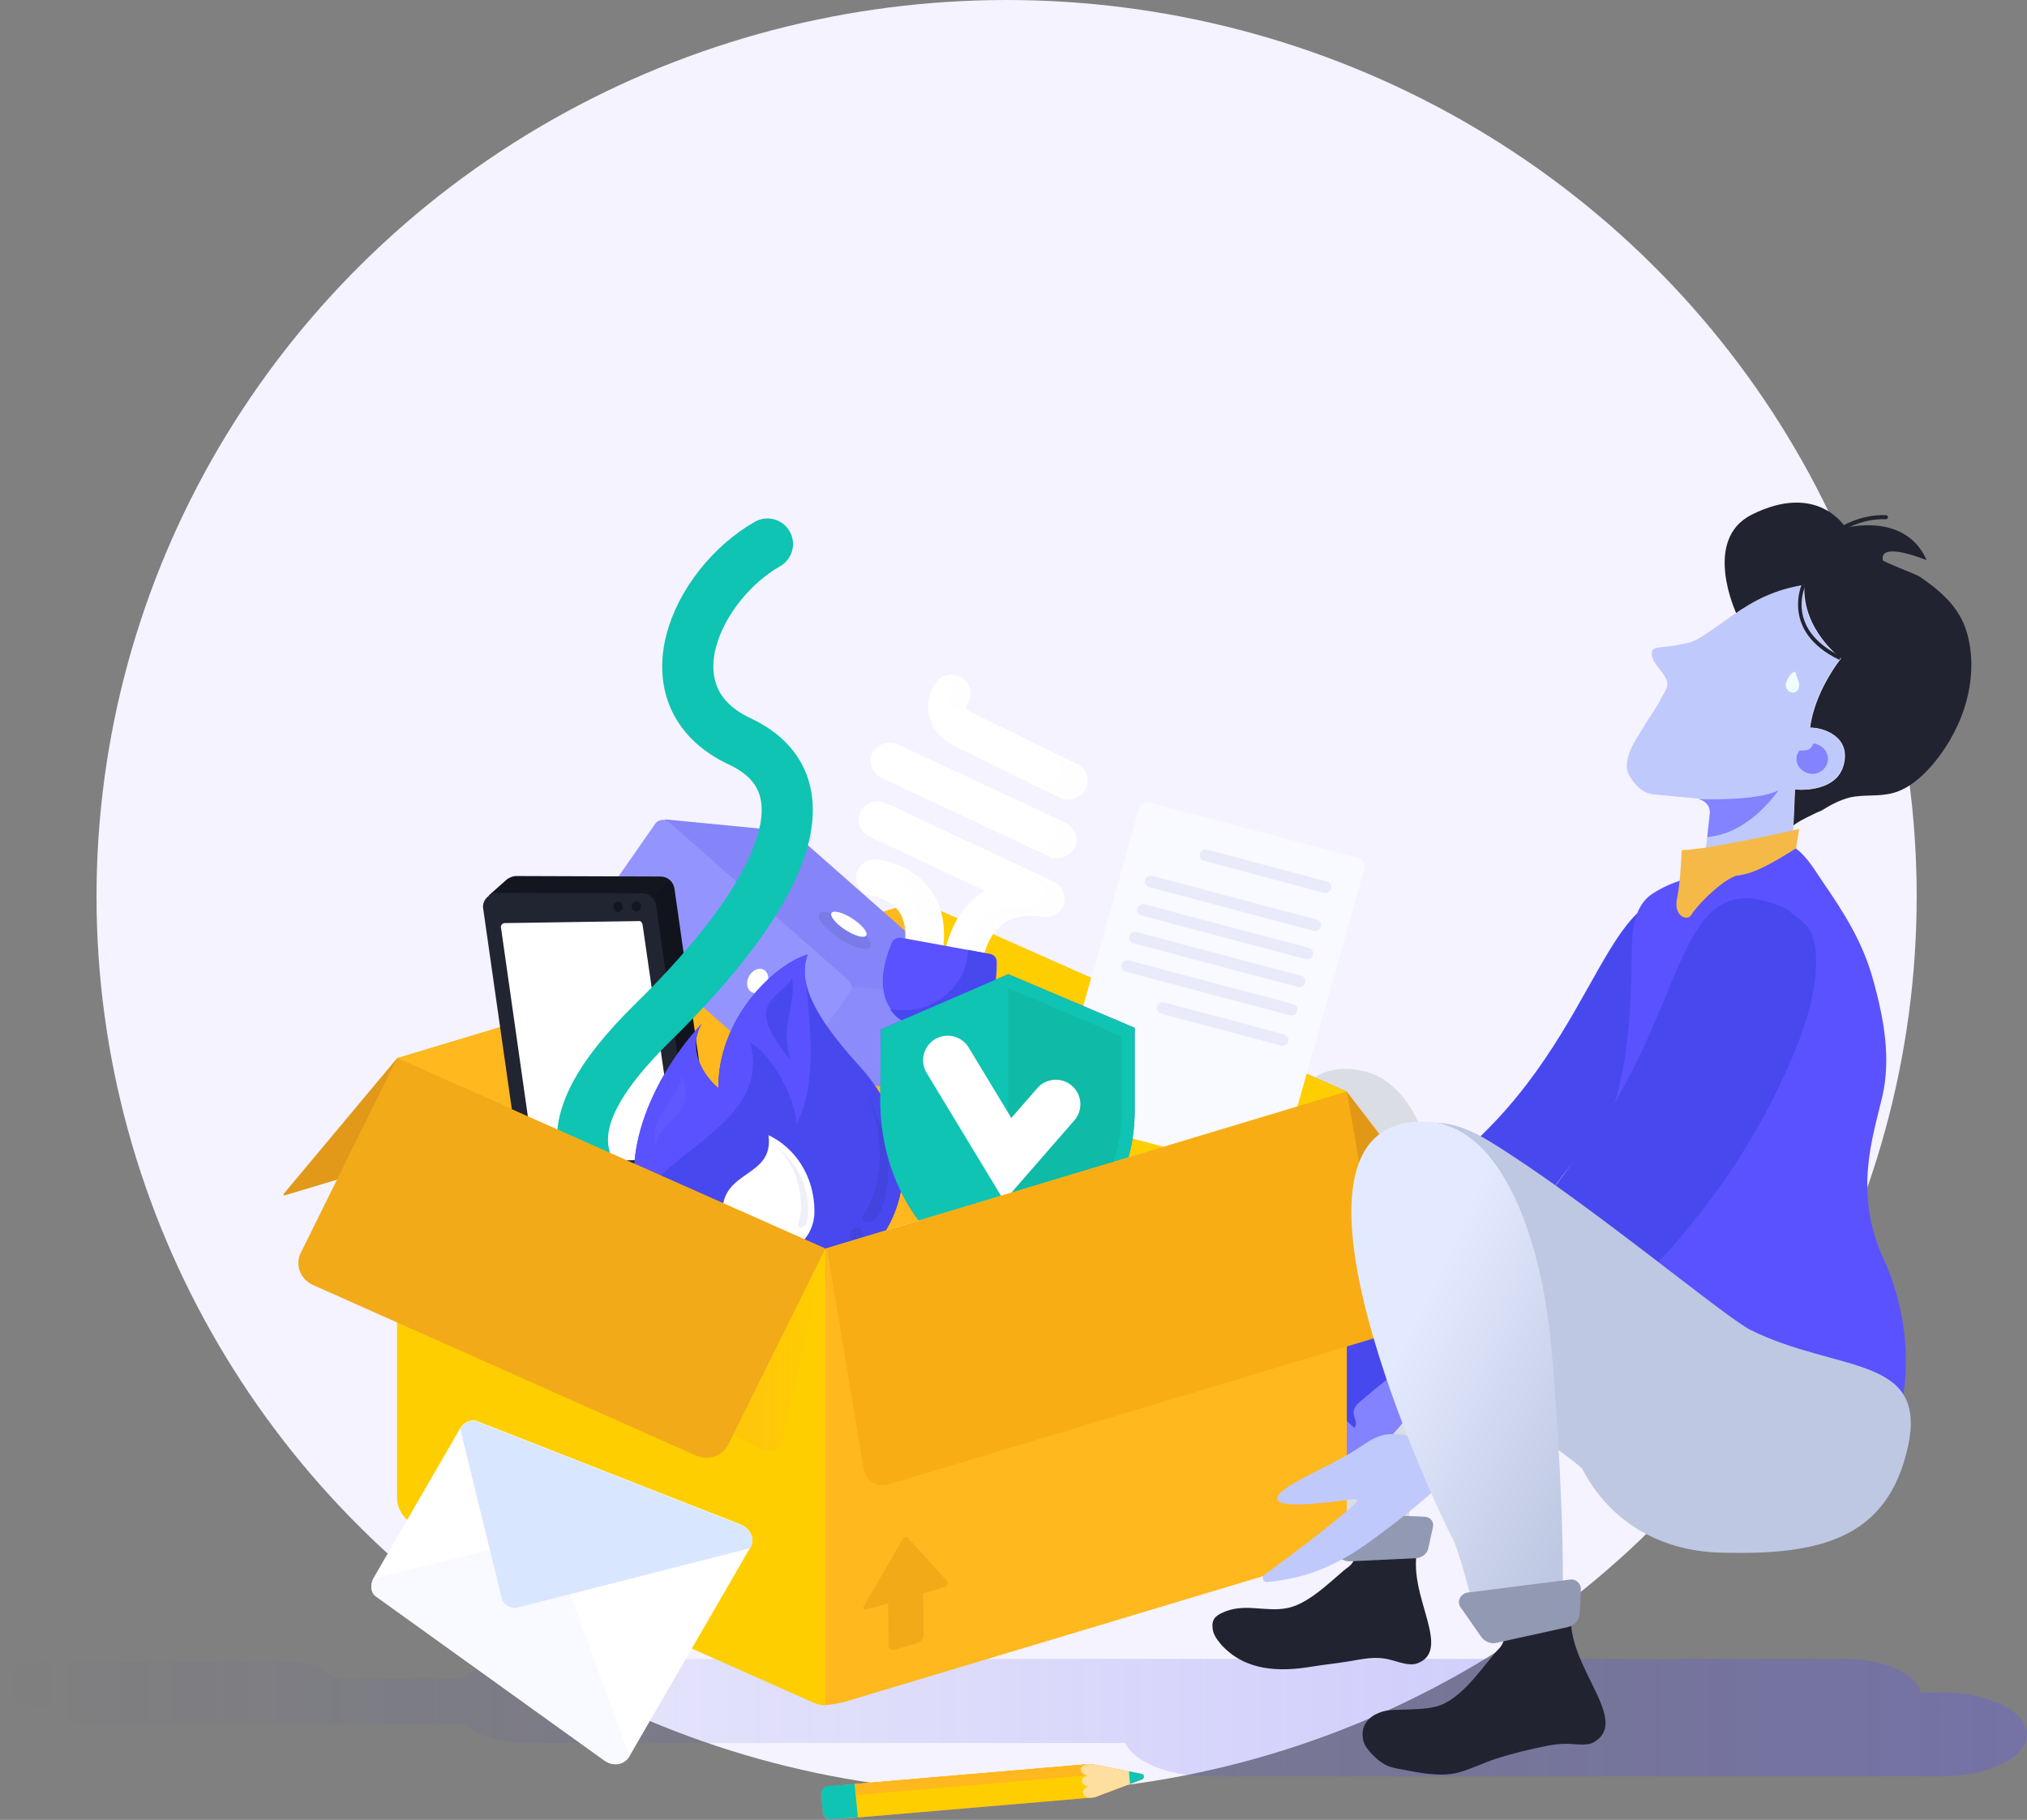 <svg width="147" height="132" viewBox="0 0 147 132" fill="none" xmlns="http://www.w3.org/2000/svg">
<rect x="0" y="0" width="147" height="132" fill="#808080" stroke="none"/>
<ellipse cx="73" cy="65.015" rx="66" ry="65.015" fill="#F4F3FF"/>
<g clip-path="url(#clip0)">
<path opacity="0.3" d="M3.41 120.51H20.762C22.315 120.51 23.603 121.024 24.058 121.721H33.605C34.553 120.877 36.333 120.326 38.417 120.326H133.815C136.657 120.326 139.006 121.391 139.271 122.749H140.787C144.196 122.749 147 124.107 147 125.796C147 127.485 144.196 128.843 140.787 128.843H87.707C84.714 128.843 82.214 127.778 81.608 126.42H38.417C36.409 126.42 34.628 125.869 33.681 125.062H6.895C5.418 125.062 4.168 124.548 3.864 123.85H3.41C1.515 123.85 0 123.08 0 122.162C0 121.281 1.553 120.51 3.41 120.51Z" fill="url(#paint0_linear)"/>
<path d="M96.308 106.781C96.611 111.076 99.339 112.507 97.748 113.682C96.838 114.343 95.095 116.252 93.428 116.619C91.761 116.986 90.208 116.178 88.541 117.022C88.389 117.096 88.238 117.206 88.124 117.316C87.973 117.5 87.897 117.757 87.935 118.014C87.935 118.491 88.238 118.895 88.541 119.262C90.284 121.207 92.746 121.281 95.171 120.877C96.043 120.73 96.876 120.657 97.748 120.51C98.846 120.326 99.793 120.106 100.892 120.4C101.422 120.546 102.218 120.84 102.748 120.657C105.704 119.592 101.233 114.82 103.203 111.333L97.71 106.854L96.308 106.781Z" fill="#212430"/>
<path d="M101.953 111.04C102.711 107.699 103.734 100.651 104.302 93.383C104.908 86.115 103.468 78.516 98.619 77.635C87.821 75.653 95.133 102.486 95.853 104.689C96.194 105.754 96.421 109.791 96.497 110.636C98.77 110.819 99.112 110.819 101.953 111.04Z" fill="#DBDDE4"/>
<path d="M96.043 110.599L96.99 112.691C97.141 113.058 97.52 113.278 97.937 113.242L102.673 113.021C103.127 112.985 103.506 112.691 103.582 112.287L103.923 110.745C103.999 110.378 103.734 110.048 103.355 110.011L96.611 109.718C96.194 109.754 95.891 110.195 96.043 110.599Z" fill="#9299B3"/>
<path d="M116.122 88.206C112.826 92.391 105.173 99.072 101.991 102.89C98.808 106.708 96.383 108.91 92.178 111.957C89.034 114.196 86.647 114.563 84.942 114.747C84.639 114.783 84.487 114.416 84.714 114.233C86.381 113.021 89.867 110.415 91.382 108.983C91.496 108.873 91.42 108.726 91.269 108.726C89.602 108.947 83.805 109.791 86.23 107.992C87.215 107.258 88.92 106.561 90.663 105.57C92.746 104.395 92.936 103.514 96.043 104.321C97.747 101.385 103.999 86.885 107.901 83.544C111.765 80.204 116.122 88.206 116.122 88.206Z" fill="#8383FF"/>
<path d="M124.836 66.181C116.842 61.262 117.07 72.862 107.636 82.15C103.62 86.114 100.134 91.106 97.217 96.025C96.459 97.273 95.929 98.595 94.451 98.889C94.11 98.962 93.618 99.109 93.731 99.439C93.769 99.549 93.845 99.623 93.921 99.659C95.361 100.944 96.762 102.266 98.202 103.551C98.543 103.294 98.126 102.78 98.164 102.376C98.202 102.082 98.43 101.825 98.657 101.642C101.422 99.292 104.188 97.273 106.954 94.924C108.166 93.896 109.038 93.089 110.477 91.951C111.425 91.18 112.751 90.299 113.66 89.454C117.486 85.967 120.896 81.892 123.51 77.451C124.761 75.322 125.935 73.009 126.314 70.586C126.428 69.705 126.503 68.788 126.2 67.943C125.935 67.099 125.367 66.842 124.836 66.181Z" fill="#4848EF"/>
<path d="M66.605 65.375L28.794 76.754L20.573 86.592C20.535 86.629 20.573 86.702 20.648 86.702L58.27 75.396L66.605 65.375Z" fill="#E2991A"/>
<path d="M97.672 79.177L66.605 65.374C66.605 65.374 66.567 65.374 66.529 65.374C66.491 65.374 28.794 76.754 28.794 76.754L59.861 90.556L97.672 79.177Z" fill="#FFB81D"/>
<path d="M97.672 79.177L66.605 65.374L75.508 76.937L106.348 90.666C106.424 90.703 106.461 90.63 106.424 90.556L97.672 79.177Z" fill="#E29817"/>
<path d="M66.605 65.374V88.537L97.672 79.177L66.832 65.448C66.832 65.448 66.68 65.374 66.643 65.374H66.605Z" fill="#FFCE00"/>
<path d="M76.91 81.195L92.027 85.197C92.368 85.307 92.746 85.087 92.822 84.756L98.96 62.988C99.073 62.658 98.846 62.291 98.505 62.217L83.388 58.216C83.047 58.106 82.669 58.326 82.593 58.656L76.455 80.424C76.342 80.755 76.569 81.122 76.91 81.195Z" fill="#F8FAFF"/>
<path opacity="0.08" d="M87.329 62.437L96.005 64.75C96.232 64.823 96.497 64.677 96.535 64.456C96.611 64.236 96.459 63.979 96.232 63.942L87.556 61.63C87.329 61.556 87.064 61.703 87.026 61.923C86.95 62.144 87.101 62.401 87.329 62.437Z" fill="#3E3EC6"/>
<path opacity="0.08" d="M83.351 64.346L95.247 67.503C95.474 67.576 95.74 67.43 95.777 67.209C95.853 66.989 95.702 66.732 95.474 66.695L83.578 63.538C83.351 63.465 83.085 63.612 83.047 63.832C83.01 64.052 83.123 64.273 83.351 64.346Z" fill="#3E3EC6"/>
<path opacity="0.08" d="M82.782 66.402L94.679 69.559C94.906 69.632 95.171 69.485 95.209 69.265C95.285 69.045 95.133 68.788 94.906 68.751L83.01 65.594C82.782 65.521 82.517 65.668 82.479 65.888C82.403 66.108 82.555 66.329 82.782 66.402Z" fill="#3E3EC6"/>
<path opacity="0.08" d="M82.214 68.421L94.11 71.578C94.338 71.651 94.603 71.504 94.641 71.284C94.717 71.064 94.565 70.807 94.338 70.77L82.441 67.613C82.214 67.54 81.949 67.687 81.911 67.907C81.835 68.127 81.987 68.384 82.214 68.421Z" fill="#3E3EC6"/>
<path opacity="0.08" d="M81.646 70.477L93.542 73.634C93.769 73.707 94.035 73.56 94.073 73.34C94.148 73.12 93.997 72.863 93.769 72.826L81.873 69.669C81.646 69.596 81.38 69.743 81.343 69.963C81.267 70.183 81.418 70.403 81.646 70.477Z" fill="#3E3EC6"/>
<path opacity="0.08" d="M84.222 73.523L92.898 75.836C93.125 75.909 93.391 75.762 93.428 75.542C93.504 75.322 93.353 75.065 93.125 75.028L84.449 72.716C84.222 72.642 83.957 72.789 83.919 73.009C83.843 73.23 83.995 73.45 84.222 73.523Z" fill="#3E3EC6"/>
<path d="M57.285 60.308C57.436 60.308 57.55 60.381 57.663 60.492L70.659 71.945C70.924 72.165 70.962 72.532 70.772 72.789L66.68 78.662C66.529 78.846 66.339 78.956 66.112 78.956C66.074 78.956 66.036 78.956 65.999 78.956L56.906 78.112L56.603 73.927C56.527 73.78 56.489 73.56 56.565 73.376L48.192 59.427L57.285 60.308Z" fill="#8585F9"/>
<path d="M70.886 72.422C70.886 72.569 70.848 72.715 70.772 72.826L66.68 78.699C66.529 78.882 66.34 78.993 66.112 78.993C66.074 78.993 66.036 78.993 65.999 78.993L56.906 78.148L61.755 71.541L70.886 72.422Z" fill="#8B8BFC"/>
<path d="M47.51 59.758L43.418 65.632C43.229 65.889 43.267 66.256 43.532 66.476L56.527 77.929C56.83 78.186 57.322 78.149 57.55 77.819L61.642 71.946C61.831 71.689 61.793 71.322 61.528 71.101L48.533 59.648C48.23 59.355 47.737 59.428 47.51 59.758Z" fill="#9494FF"/>
<path d="M57.592 73.045C57.818 72.588 57.71 72.082 57.351 71.916C56.993 71.749 56.519 71.985 56.293 72.442C56.067 72.9 56.175 73.405 56.533 73.571C56.892 73.738 57.366 73.502 57.592 73.045Z" fill="white"/>
<path d="M55.598 71.448C55.824 70.991 55.716 70.486 55.357 70.319C54.999 70.153 54.525 70.388 54.299 70.846C54.073 71.303 54.181 71.808 54.539 71.975C54.898 72.141 55.372 71.905 55.598 71.448Z" fill="white"/>
<path d="M53.62 69.818C53.846 69.361 53.738 68.855 53.38 68.689C53.021 68.523 52.547 68.758 52.322 69.216C52.096 69.673 52.203 70.178 52.562 70.344C52.92 70.511 53.394 70.275 53.62 69.818Z" fill="white"/>
<path opacity="0.1" d="M63.118 68.704C63.341 68.385 62.693 67.583 61.67 66.913C60.647 66.243 59.638 65.958 59.415 66.277C59.192 66.597 59.841 67.398 60.864 68.068C61.886 68.738 62.896 69.023 63.118 68.704Z" fill="#191949"/>
<path d="M62.817 67.858C62.969 67.639 62.531 67.094 61.837 66.64C61.144 66.186 60.458 65.995 60.306 66.213C60.154 66.431 60.592 66.976 61.286 67.431C61.979 67.885 62.664 68.076 62.817 67.858Z" fill="white"/>
<path d="M56.337 63.245C56.641 63.465 57.095 63.355 57.285 63.061L58.762 60.969C58.989 60.675 58.876 60.235 58.573 60.051C58.27 59.831 57.815 59.941 57.626 60.235L56.148 62.327C55.921 62.621 55.996 63.061 56.337 63.245Z" fill="white"/>
<path d="M56.716 62.694L58.194 60.601C58.345 60.381 58.345 60.124 58.232 59.941C58.345 59.941 58.459 59.977 58.573 60.051C58.876 60.271 58.989 60.675 58.762 60.968L57.285 63.061C57.057 63.355 56.641 63.465 56.337 63.244C56.224 63.171 56.148 63.098 56.11 62.987C56.337 63.024 56.565 62.914 56.716 62.694Z" fill="#E0E0FC"/>
<path d="M36.788 63.759C36.977 63.649 37.167 63.539 37.432 63.539L47.889 63.575C48.419 63.575 48.836 63.943 48.912 64.457L52.132 87.032C52.17 87.399 52.056 87.73 51.791 87.95C51.753 87.987 51.677 88.023 51.639 88.06L50.389 89.235L40.311 88.133C40.046 88.023 39.819 87.84 39.705 87.546L35.462 64.934L36.788 63.759Z" fill="#13161E"/>
<path opacity="0.1" d="M48.609 63.869C48.76 64.016 48.874 64.236 48.912 64.456L52.132 87.032C52.17 87.399 52.056 87.729 51.791 87.95C51.753 87.986 51.677 88.023 51.639 88.06L50.389 89.234L47.207 65.08L48.609 63.869Z" fill="#060616"/>
<path d="M35.045 65.925L38.266 88.501C38.341 89.015 38.796 89.382 39.288 89.382L49.745 89.418C50.389 89.418 50.882 88.868 50.806 88.244L47.586 65.668C47.51 65.154 47.055 64.787 46.563 64.787L36.106 64.75C35.424 64.787 34.931 65.338 35.045 65.925Z" fill="#212431"/>
<path d="M36.333 67.283L38.72 84.059C38.758 84.242 38.834 84.279 38.947 84.279L48.836 84.095C49.025 84.095 49.063 84.022 49.025 83.875L46.6 67.063C46.563 66.916 46.487 66.806 46.373 66.806L36.561 66.953C36.409 66.989 36.295 67.136 36.333 67.283Z" fill="white"/>
<path d="M43.827 88.097C44.559 88.082 45.139 87.414 45.123 86.603C45.106 85.792 44.499 85.146 43.767 85.16C43.035 85.175 42.455 85.843 42.471 86.654C42.488 87.465 43.095 88.111 43.827 88.097Z" fill="#13161E"/>
<path d="M44.827 66.145C45.016 66.141 45.165 65.974 45.161 65.771C45.157 65.569 45.001 65.407 44.812 65.411C44.624 65.415 44.475 65.582 44.479 65.784C44.483 65.987 44.639 66.149 44.827 66.145Z" fill="#13161E"/>
<path d="M46.153 66.108C46.342 66.104 46.491 65.937 46.487 65.734C46.482 65.532 46.326 65.37 46.138 65.374C45.95 65.378 45.801 65.545 45.805 65.748C45.809 65.95 45.965 66.112 46.153 66.108Z" fill="#13161E"/>
<path d="M50.882 74.258C49.859 76.02 50.882 77.892 52.094 78.92C52.056 74.037 55.959 70.036 58.573 69.228C57.739 71.431 59.368 74.074 62.324 77.341C65.317 80.608 66.529 85.197 64.369 89.014C60.998 95.071 51.374 95.549 47.245 89.528C44.327 85.233 46.828 78.663 50.882 74.258Z" fill="#3E3EC6"/>
<path d="M50.882 74.258C49.859 76.02 50.882 77.892 52.094 78.92C52.056 74.037 55.959 70.036 58.573 69.228C57.739 71.431 59.368 74.074 62.324 77.341C65.317 80.608 66.529 85.197 64.369 89.014C60.998 95.071 51.374 95.549 47.245 89.528C44.327 85.233 46.828 78.663 50.882 74.258Z" fill="#5A52FF"/>
<path d="M47.434 89.785C43.456 84.316 56.375 82.884 54.405 75.616C56.262 76.68 57.815 80.204 57.739 81.526C58.421 80.241 59.292 78.038 58.421 71.211C58.762 72.973 60.202 74.992 62.324 77.341C65.317 80.608 66.529 85.197 64.369 89.014C61.035 94.998 51.639 95.549 47.434 89.785Z" fill="#4848EF"/>
<path d="M52.397 87.876C52.397 89.675 53.875 91.107 55.731 91.107C57.588 91.107 59.065 89.675 59.065 87.876C59.065 85.307 57.663 83.251 55.731 82.333C56.148 85.417 52.397 84.829 52.397 87.876Z" fill="white"/>
<path opacity="0.08" d="M58.611 87.876C58.611 88.17 58.573 88.464 58.459 88.721C58.307 89.124 57.739 89.198 57.929 88.61C58.497 86.702 57.512 84.059 56.224 83.141C57.701 84.132 58.611 85.894 58.611 87.876Z" fill="#3E3EC6"/>
<path opacity="0.1" d="M64.142 86.996C64.028 87.473 63.839 87.913 63.574 88.28C63.119 88.868 62.21 88.758 62.74 87.913C64.445 85.16 63.877 81.085 62.589 78.81C64.028 81.599 64.938 83.912 64.142 86.996Z" fill="#191949"/>
<path opacity="0.1" d="M62.134 90.005C62.406 90.005 62.627 89.792 62.627 89.528C62.627 89.265 62.406 89.051 62.134 89.051C61.862 89.051 61.642 89.265 61.642 89.528C61.642 89.792 61.862 90.005 62.134 90.005Z" fill="#191949"/>
<path d="M57.322 76.864C57.322 76.864 55.466 74.735 55.542 73.487C55.618 72.239 57.36 71.541 57.436 70.88C57.777 72.936 56.527 74.294 57.322 76.864Z" fill="#4848EF"/>
<path opacity="0.03" d="M49.404 77.965C50.806 81.086 47.245 81.416 47.623 83.325C46.79 80.829 49.328 79.948 49.404 77.965Z" fill="white"/>
<path d="M69.636 70.734C70.393 70.881 71.113 70.403 71.265 69.669C71.53 68.348 72.098 67.393 72.932 66.879C74.068 66.182 75.508 66.475 75.508 66.475C76.19 66.622 76.91 66.255 77.137 65.631C77.365 64.971 77.061 64.273 76.417 63.943L64.256 58.253C63.574 57.922 62.74 58.216 62.399 58.877C62.058 59.538 62.361 60.345 63.043 60.676L71.416 64.603C69.939 65.521 68.954 67.026 68.499 69.119C68.385 69.853 68.84 70.55 69.636 70.734Z" fill="white"/>
<path d="M76.417 62.217C77.023 62.327 77.63 62.034 77.933 61.483C78.274 60.822 77.971 60.015 77.289 59.684L65.127 53.995C64.445 53.664 63.612 53.958 63.271 54.619C62.93 55.279 63.233 56.087 63.915 56.417L76.076 62.107C76.152 62.181 76.266 62.217 76.417 62.217Z" fill="white"/>
<path d="M66.718 70.219C66.756 70.219 66.756 70.219 66.718 70.219C67.514 70.329 68.234 69.852 68.347 69.118C68.651 67.246 68.347 65.668 67.4 64.419C66.036 62.657 63.915 62.364 63.65 62.327C62.892 62.254 62.172 62.767 62.096 63.502C62.02 64.236 62.551 64.933 63.309 65.007C63.309 65.007 63.309 65.007 63.346 65.007C63.536 65.043 64.559 65.264 65.165 66.071C65.62 66.695 65.771 67.576 65.582 68.678C65.506 69.375 65.999 70.073 66.718 70.219Z" fill="white"/>
<path d="M77.213 57.959C77.819 58.069 78.425 57.775 78.728 57.225C79.069 56.564 78.804 55.756 78.122 55.426L70.318 51.608C69.939 51.388 70.09 51.131 70.204 50.948C70.583 50.287 70.356 49.479 69.674 49.112C68.992 48.745 68.158 48.965 67.779 49.626C67.173 50.654 67.249 51.498 67.4 52.049C67.741 53.26 68.764 53.847 68.954 53.958L68.992 53.994L76.834 57.849C76.948 57.922 77.099 57.959 77.213 57.959Z" fill="white"/>
<g opacity="0.1">
<path opacity="0.1" d="M77.251 57.739C77.137 57.702 77.023 57.702 76.948 57.629L75.546 56.931C76.038 57.005 76.531 56.785 76.758 56.344C77.061 55.793 76.834 55.133 76.266 54.839L69.219 51.315C68.651 50.948 68.916 50.544 68.992 50.361C69.295 49.81 68.992 49.076 68.385 49.333C68.726 49.149 69.181 49.112 69.522 49.333C70.09 49.626 70.28 50.324 69.939 50.874C69.825 51.058 69.598 51.498 70.166 51.829L77.971 55.647C78.539 55.94 78.766 56.601 78.463 57.152C78.274 57.592 77.743 57.849 77.251 57.739Z" fill="#3E3EC6"/>
<path opacity="0.1" d="M63.309 64.75C62.968 64.713 62.702 64.493 62.513 64.236C62.778 64.346 63.081 64.53 63.309 64.75Z" fill="#3E3EC6"/>
<path opacity="0.1" d="M77.137 59.905C77.706 60.162 77.971 60.859 77.668 61.41C77.44 61.887 76.91 62.107 76.417 62.034C76.304 62.034 76.228 61.997 76.114 61.924L75.091 61.447C75.129 61.447 75.167 61.483 75.205 61.483C75.698 61.557 76.228 61.337 76.455 60.859C76.72 60.309 76.493 59.648 75.925 59.354" fill="#3E3EC6"/>
<path opacity="0.1" d="M70.014 69.192C70.318 67.797 70.886 66.806 71.757 66.292C73.007 65.521 74.334 65.742 74.334 65.742C74.902 65.888 75.508 65.558 75.698 65.044C75.887 64.493 75.622 63.906 75.091 63.649L63.953 58.437C64.028 58.437 64.066 58.473 64.142 58.51L76.304 64.2C76.834 64.457 77.099 65.044 76.91 65.595C76.72 66.145 76.114 66.439 75.546 66.292C75.546 66.292 74.031 65.962 72.78 66.733C71.909 67.283 71.303 68.274 71.037 69.633C70.924 70.22 70.318 70.624 69.711 70.514C69.711 70.514 69.711 70.514 69.674 70.514C69.181 70.403 69.56 70.403 69.484 69.926C69.749 69.779 69.939 69.486 70.014 69.192Z" fill="#3E3EC6"/>
<path opacity="0.1" d="M66.415 68.274C66.718 66.476 66.415 64.934 65.506 63.759C65.165 63.319 64.748 62.952 64.332 62.695C65.089 62.915 66.34 63.429 67.211 64.567C67.552 64.971 67.779 65.448 67.969 65.962C68.234 66.806 68.385 67.614 68.158 68.568" fill="#3E3EC6"/>
</g>
<path d="M65.241 73.853C64.369 73.193 63.309 71.651 64.672 68.384C64.786 68.127 65.051 67.98 65.354 68.017L71.795 69.192C72.098 69.228 72.288 69.485 72.288 69.779C72.326 73.266 70.772 74.367 69.711 74.698C69.484 74.771 69.219 74.771 68.992 74.734L65.885 74.184C65.657 74.11 65.43 74 65.241 73.853Z" fill="#5A52FF"/>
<path d="M64.71 73.193C67.514 73.707 70.128 71.651 70.204 68.898L71.757 69.192C72.06 69.228 72.25 69.485 72.25 69.779C72.288 73.266 70.734 74.368 69.674 74.698C69.446 74.771 69.181 74.771 68.954 74.735L65.847 74.184C65.62 74.147 65.392 74.037 65.203 73.89C64.976 73.743 64.786 73.523 64.559 73.23L64.71 73.193Z" fill="#4848EF"/>
<path d="M65.809 75.909C65.809 76.35 66.112 76.717 66.567 76.79L67.325 76.937C67.779 77.011 68.196 76.79 68.347 76.386C68.499 75.983 68.234 75.542 67.817 75.469L66.605 75.249C66.226 75.175 65.809 75.469 65.809 75.909Z" fill="#4848EF"/>
<path d="M73.121 70.66L63.877 74.661L63.839 79.544C63.801 82.26 64.445 85.013 65.847 87.362C67.211 89.638 69.446 91.914 73.007 92.759C73.007 92.759 79.297 90.666 81.57 84.719C82.1 83.361 82.29 81.893 82.29 80.461V74.551L73.121 70.66Z" fill="#5A52FF"/>
<path d="M73.121 70.66L63.877 74.661L63.839 79.544C63.801 82.26 64.445 85.013 65.847 87.362C67.211 89.638 69.446 91.914 73.007 92.759C73.007 92.759 79.297 90.666 81.57 84.719C82.1 83.361 82.29 81.893 82.29 80.461V74.551L73.121 70.66Z" fill="#0FC4B2"/>
<path d="M73.083 71.725L73.159 71.688L81.343 75.175V80.461C81.343 81.966 81.115 83.251 80.698 84.389C78.918 89.051 74.409 91.18 73.121 91.731V71.725H73.083Z" fill="#0FBAA6"/>
<path d="M76.569 80.094L73.083 84.096L68.726 76.901" stroke="white" stroke-width="3.562" stroke-miterlimit="10" stroke-linecap="round"/>
<path d="M47.434 90.115C42.85 85.821 38.493 82.847 47.434 74.074C56.375 65.301 60.543 57.004 53.648 53.774C46.752 50.544 50.465 42.431 55.656 39.458" stroke="#0FC4B2" stroke-width="3.709" stroke-miterlimit="10" stroke-linecap="round"/>
<path d="M30.158 110.673L58.8 123.411C59.33 123.668 59.861 123.705 59.861 123.705V90.594L28.794 76.791V108.618C28.794 109.462 29.324 110.269 30.158 110.673Z" fill="#FFCE00"/>
<path d="M22.694 93.199L50.465 105.57C51.374 105.974 52.435 105.607 52.852 104.726L59.861 90.556L28.794 76.754L21.823 90.85C21.368 91.731 21.785 92.796 22.694 93.199Z" fill="#F2AA19"/>
<path d="M96.649 112.802L61.225 123.447C60.316 123.668 59.861 123.668 59.861 123.668V90.557L97.672 79.177V111.407C97.672 112.068 97.255 112.618 96.649 112.802Z" fill="#FFB81D"/>
<path opacity="0.2" d="M94.451 96.797L87.821 90.557H59.861L61.452 104.8C61.49 105.534 62.21 106.011 62.93 105.827L94.451 96.797Z" fill="url(#paint1_linear)"/>
<path d="M99.566 97.091L64.445 107.663C63.612 107.92 62.778 107.406 62.627 106.562L59.974 90.557L97.672 79.177L100.513 95.586C100.627 96.246 100.21 96.907 99.566 97.091Z" fill="#F9AD15"/>
<path opacity="0.3" d="M60.013 90.557L56.641 104.579C56.489 105.167 55.845 105.46 55.277 105.167L53.193 104.065L60.013 90.557Z" fill="url(#paint2_linear)"/>
<path d="M68.689 114.674L65.809 111.517C65.733 111.407 65.544 111.48 65.468 111.627L62.664 116.473C62.551 116.656 62.664 116.803 62.854 116.729L64.407 116.289L64.445 119.373C64.445 119.593 64.635 119.703 64.862 119.666L66.567 119.152C66.794 119.079 66.984 118.859 66.984 118.638L66.946 115.555L68.499 115.114C68.689 115.004 68.802 114.784 68.689 114.674Z" fill="#F2AA19"/>
<path d="M27.241 115.775L43.797 127.668C44.441 128.145 45.275 128.035 45.653 127.374L54.405 112.25C54.784 111.626 54.443 110.856 53.685 110.562L34.59 103.073C34.174 102.927 33.643 103.147 33.378 103.587L27.089 114.453C26.824 114.967 26.899 115.518 27.241 115.775Z" fill="white"/>
<path d="M43.797 127.668L27.241 115.774C26.899 115.517 26.824 114.967 27.089 114.49L39.781 111.369L45.653 127.374C45.275 128.035 44.441 128.145 43.797 127.668Z" fill="#F8FAFF"/>
<path d="M34.59 103.111L53.685 110.599C54.443 110.893 54.784 111.664 54.405 112.288L37.584 116.583C37.053 116.73 36.485 116.399 36.371 115.849L33.378 103.662C33.643 103.184 34.174 102.964 34.59 103.111Z" fill="#D9E6FF"/>
<path d="M59.671 131.525L59.558 130.166C59.52 129.873 59.747 129.616 60.05 129.579L61.225 129.469L61.983 129.395L78.88 127.964C79.069 127.964 79.221 127.964 79.41 128.001L82.782 128.661C83.01 128.698 83.01 128.992 82.82 129.065L79.6 130.276C79.448 130.35 79.259 130.387 79.107 130.387L62.21 131.818L61.452 131.892L60.278 132.002C59.974 132.038 59.709 131.818 59.671 131.525Z" fill="#FF6C95"/>
<path d="M79.6 130.275L82.82 129.064C83.01 128.99 83.01 128.697 82.782 128.66L79.41 127.999C79.259 127.962 79.069 127.962 78.88 127.962L61.225 129.467C60.543 129.541 60.012 130.128 60.088 130.789C60.164 131.45 60.77 131.964 61.452 131.89L79.107 130.385C79.297 130.385 79.448 130.348 79.6 130.275Z" fill="#FFCE00"/>
<path d="M62.21 131.816L61.983 129.394L60.05 129.54C59.747 129.577 59.52 129.834 59.558 130.128L59.671 131.486C59.709 131.78 59.974 132 60.278 131.963L62.21 131.816Z" fill="#0FC4B2"/>
<path d="M79.015 128.748L78.942 127.944L61.997 129.389L62.07 130.193L79.015 128.748Z" fill="#FFB81D"/>
<path d="M79.41 127.999L82.782 128.66C83.01 128.697 83.01 128.99 82.82 129.064L79.6 130.275C79.448 130.348 79.297 130.385 79.107 130.385C78.804 130.422 78.539 130.238 78.539 130.018C78.501 129.798 78.766 129.578 79.069 129.578C78.766 129.614 78.501 129.431 78.463 129.21C78.425 128.99 78.691 128.77 78.994 128.77C78.691 128.807 78.425 128.623 78.387 128.403C78.35 128.183 78.615 127.962 78.918 127.962C79.069 127.962 79.259 127.962 79.41 127.999Z" fill="#FFDF9F"/>
<path d="M81.873 128.476L82.782 128.659C83.01 128.696 83.01 128.99 82.82 129.063L81.949 129.394L81.873 128.476Z" fill="#0FC4B2"/>
<path d="M130.065 59.904L130.178 57.261C130.178 57.261 133.134 57.592 133.702 55.499C134.27 53.407 132.186 52.746 131.277 52.783C131.277 52.783 131.429 50.507 133.512 47.754C133.512 47.754 130.671 45.661 130.86 42.431C130.86 42.431 129.307 42.541 125.935 44.523C125.935 44.523 123.397 39.164 127.034 37.329C131.883 34.906 133.853 38.283 133.853 38.283C133.853 38.283 138.172 37.108 139.726 40.632C139.726 40.632 136.278 39.201 136.543 40.632C136.543 40.742 138.968 41.66 139.195 41.807C140.749 42.872 142.113 44.046 142.643 45.882C143.552 49.075 142.454 52.636 140.332 55.242C139.612 56.123 138.779 56.931 137.718 57.371C136.619 57.812 135.596 57.628 134.497 57.775C133.702 57.885 132.83 58.326 132.148 58.766C131.845 58.877 130.065 59.721 130.065 59.904Z" fill="#212430"/>
<path d="M121.957 46.726C122.942 46.506 122.828 46.653 125.746 44.56C125.746 44.56 125.746 44.56 125.708 44.597C127.147 43.569 128.777 42.725 130.822 42.431C130.595 45.625 133.474 47.754 133.474 47.754C131.391 50.507 131.239 52.783 131.239 52.783C132.148 52.746 134.232 53.407 133.664 55.5C133.096 57.592 130.14 57.262 130.14 57.262L129.913 63.979L123.51 63.355L124.003 58.95C124.041 58.436 123.662 57.996 123.131 57.922L120.025 57.629C119.115 57.555 118.585 56.968 118.168 56.27C117.789 55.61 118.055 54.802 118.358 54.141C118.661 53.554 119.04 53.004 119.381 52.416C119.722 51.865 120.176 51.278 120.442 50.691C120.669 50.25 121.086 49.81 120.858 49.296C120.593 48.672 119.911 48.195 119.797 47.534C119.722 46.763 120.252 47.093 121.957 46.726Z" fill="#C0C9FC"/>
<path d="M123.813 60.712L124.003 58.986C124.041 58.472 123.662 58.032 123.131 57.959C123.131 57.959 127.299 58.142 128.966 57.334C128.966 57.298 126.958 60.455 123.813 60.712Z" fill="#8383FF"/>
<path d="M130.292 54.912C130.216 55.499 130.671 56.05 131.315 56.123C131.921 56.196 132.489 55.756 132.565 55.132C132.603 54.581 132.224 54.104 131.694 53.957C131.618 53.92 131.504 53.92 131.467 53.994C131.429 54.031 131.429 54.104 131.391 54.141C131.315 54.288 131.201 54.361 131.05 54.398C130.898 54.434 130.747 54.434 130.633 54.434C130.595 54.434 130.557 54.434 130.519 54.434L130.481 54.471C130.406 54.618 130.292 54.728 130.292 54.912Z" fill="#8383FF"/>
<path d="M130.292 49.038C130.368 49.259 130.482 49.479 130.482 49.699C130.482 49.919 130.368 50.176 130.141 50.213C129.913 50.286 129.686 50.14 129.572 49.956C129.459 49.773 129.497 49.516 129.61 49.332C129.724 49.075 129.913 48.781 130.178 48.708C130.216 48.781 130.254 48.892 130.292 49.038Z" fill="#EFFDFE"/>
<path d="M132.3 109.277C139.309 105.79 139.158 96.87 136.619 91.364C134.384 86.518 135.824 82.48 136.505 79.543C137.15 76.754 136.619 73.89 135.861 71.137C135.104 68.347 133.74 66.218 132.149 63.906C131.58 63.061 131.05 62.144 130.216 61.52C129.534 61.85 128.852 62.144 128.208 62.511C127.564 62.878 126.958 63.318 126.238 63.465C125.632 63.575 125.026 63.502 124.42 63.502C122.791 63.465 121.199 63.942 119.835 64.823C118.168 65.925 118.358 68.384 118.32 70.33C118.244 73.487 118.055 76.68 117.183 79.69C116.804 80.938 116.312 82.186 116.009 83.471C115.706 84.573 115.554 85.71 115.403 86.848C115.137 88.721 114.872 90.666 115.1 92.538C115.213 93.456 115.441 94.374 115.365 95.291C115.289 96.099 114.948 96.87 114.948 97.677C114.91 99.806 117.07 101.312 118.964 102.376C123.359 104.836 127.754 107.148 132.3 109.277Z" fill="#5A52FF"/>
<path d="M123.094 88.206C119.797 92.391 112.144 99.072 108.962 102.89C105.779 106.708 103.355 108.91 99.149 111.957C96.005 114.196 93.618 114.563 91.913 114.747C91.61 114.783 91.458 114.416 91.686 114.233C93.353 113.021 96.838 110.415 98.354 108.983C98.467 108.873 98.391 108.726 98.24 108.726C96.573 108.947 90.776 109.791 93.201 107.992C94.186 107.258 95.891 106.561 97.634 105.57C99.718 104.395 99.907 103.514 103.014 104.321C104.719 101.385 110.97 86.885 114.872 83.544C118.737 80.204 123.094 88.206 123.094 88.206Z" fill="#C0C9FC"/>
<path d="M129.648 65.962C121.123 61.96 122.753 73.487 114.493 83.765C110.97 88.17 108.128 93.493 105.817 98.742C105.249 100.064 104.832 101.422 103.43 101.899C103.089 102.009 102.635 102.229 102.786 102.523C102.824 102.633 102.9 102.67 103.014 102.743C104.605 103.881 106.158 105.019 107.75 106.121C108.053 105.827 107.598 105.35 107.56 104.946C107.56 104.652 107.75 104.395 107.977 104.138C110.439 101.495 112.94 99.183 115.403 96.503C116.501 95.328 117.259 94.447 118.547 93.162C119.419 92.318 120.593 91.254 121.389 90.299C124.798 86.408 127.678 81.966 129.724 77.268C130.709 75.028 131.618 72.569 131.694 70.109C131.732 69.228 131.656 68.311 131.277 67.503C130.822 66.769 130.216 66.549 129.648 65.962Z" fill="#4848EF"/>
<path d="M130.254 61.519L130.482 60.124C130.482 60.124 124.154 61.593 121.957 61.666C121.957 61.666 121.881 63.942 121.616 65.19C121.351 66.438 122.374 66.879 122.677 66.328C122.98 65.778 125.14 63.465 126.314 63.428C127.451 63.392 130.254 61.519 130.254 61.519Z" fill="#F5B947"/>
<path d="M133.399 47.864L133.512 47.607C129.496 45.661 130.86 42.614 130.936 42.468L130.671 42.357C130.671 42.394 129.118 45.808 133.399 47.864Z" fill="#212430"/>
<path d="M133.475 38.577C133.512 38.577 133.512 38.577 133.55 38.54C133.55 38.54 134.952 37.586 136.771 37.659C136.846 37.659 136.922 37.586 136.922 37.512C136.922 37.439 136.846 37.365 136.771 37.365C134.876 37.292 133.437 38.246 133.361 38.283C133.285 38.32 133.285 38.393 133.323 38.467C133.361 38.54 133.399 38.577 133.475 38.577Z" fill="#212430"/>
<path d="M126.958 96.466C124.988 95.475 115.024 87.069 108.015 82.774C102.862 79.617 100.854 82.847 100.74 84.206C99.604 99.733 108.394 101.165 114.721 106.488C116.463 109.902 119.873 112.508 124.874 112.618C131.959 112.801 136.884 111.627 138.362 104.946C139.839 98.228 133.247 99.586 126.958 96.466Z" fill="#BFC8E2"/>
<path d="M105.704 112.324C106.916 116.986 110.212 118.05 108.659 119.629C107.787 120.51 106.272 122.969 104.491 123.667C103.733 123.961 102.748 123.961 101.915 123.997C101.081 124.034 100.475 123.961 99.718 124.364C98.998 124.768 98.657 125.429 98.884 126.31C98.998 126.677 99.263 126.971 99.528 127.264C99.793 127.521 100.058 127.778 100.399 127.962C100.778 128.182 101.195 128.255 101.612 128.329C102.938 128.586 104.491 128.916 105.817 128.549C106.727 128.292 107.598 127.852 108.507 127.558C109.757 127.154 111.008 126.86 112.296 126.604C112.902 126.493 113.395 126.457 114.001 126.493C114.455 126.53 115.137 126.604 115.554 126.383C118.585 124.658 112.713 120.216 114.152 116.031L107.219 112.14L105.704 112.324Z" fill="#212430"/>
<path d="M113.281 117.39C113.47 113.572 113.205 105.606 112.485 97.531C111.728 89.418 108.697 81.342 103.203 81.342C90.89 81.305 104.15 109.351 105.363 111.627C105.931 112.728 106.992 117.133 107.219 118.051C109.682 117.794 110.061 117.72 113.281 117.39Z" fill="url(#paint3_linear)"/>
<path d="M105.931 116.582L107.409 118.711C107.674 119.078 108.128 119.262 108.545 119.152L113.698 118.014C114.19 117.904 114.531 117.5 114.569 117.023L114.645 115.261C114.645 114.857 114.304 114.526 113.887 114.563L106.386 115.518C105.893 115.628 105.628 116.178 105.931 116.582Z" fill="#9299B3"/>
</g>
<defs>
<linearGradient id="paint0_linear" x1="0" y1="124.593" x2="147" y2="124.593" gradientUnits="userSpaceOnUse">
<stop stop-color="#4343C5" stop-opacity="0"/>
<stop offset="1" stop-color="#5A52FF"/>
</linearGradient>
<linearGradient id="paint1_linear" x1="94.462" y1="98.226" x2="59.861" y2="98.226" gradientUnits="userSpaceOnUse">
<stop stop-color="#FFB81D" stop-opacity="0"/>
<stop offset="0.704" stop-color="#FFB81D"/>
</linearGradient>
<linearGradient id="paint2_linear" x1="60.003" y1="97.92" x2="53.186" y2="97.92" gradientUnits="userSpaceOnUse">
<stop stop-color="#FFB81D" stop-opacity="0"/>
<stop offset="0.704" stop-color="#FFB81D"/>
</linearGradient>
<linearGradient id="paint3_linear" x1="101.586" y1="97.815" x2="116.667" y2="105.031" gradientUnits="userSpaceOnUse">
<stop stop-color="#E3EAFF"/>
<stop offset="1" stop-color="#BFC8E2"/>
</linearGradient>
<clipPath id="clip0">
<rect width="147" height="95.552" fill="white" transform="translate(0 36.448)"/>
</clipPath>
</defs>
</svg>
